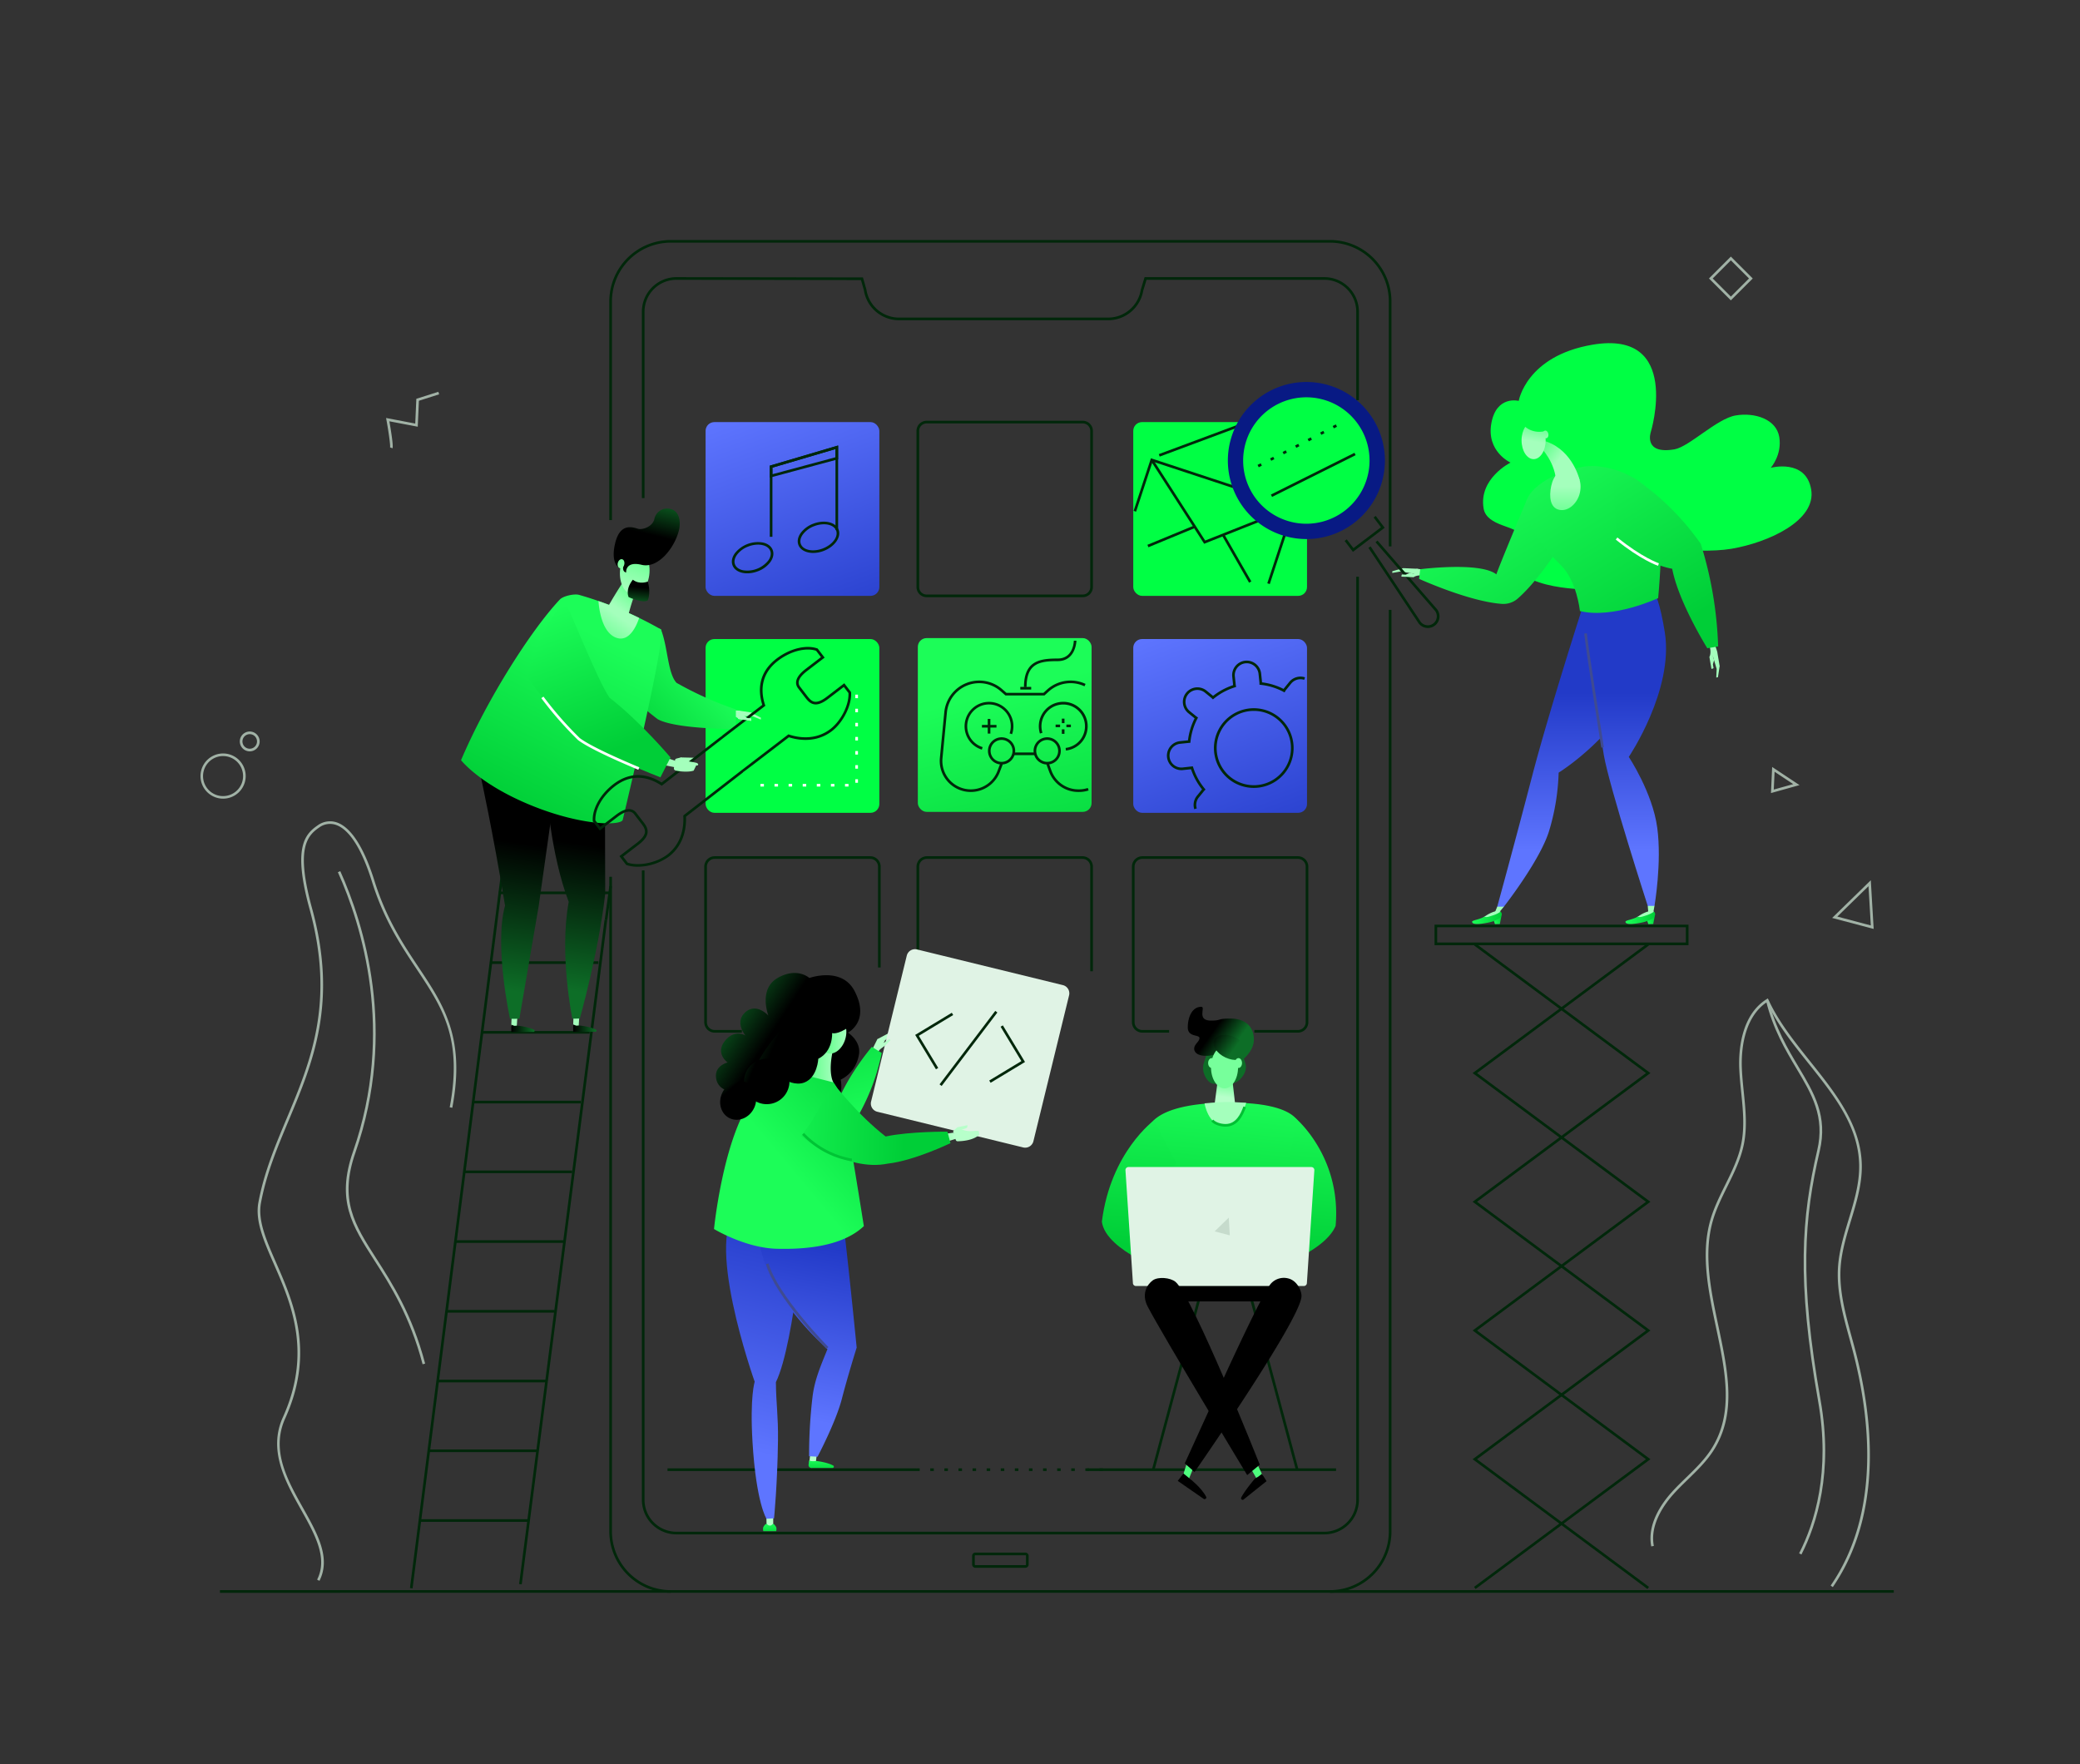 <svg xmlns="http://www.w3.org/2000/svg" xmlns:xlink="http://www.w3.org/1999/xlink" viewBox="0 0 1180.174 1001" id="Mobileappdevelopment"><rect x="0" y="0" width="1180.174" height="1001" fill="#333333" stroke="none"/><defs><linearGradient id="a" x1="736.666" x2="670.825" y1="409.081" y2="230.55" gradientUnits="userSpaceOnUse"><stop offset="0" stop-color="#00ff44" class="stopColorffd000 svgShape"></stop><stop offset="1" stop-color="#00ff44" class="stopColorff9e00 svgShape"></stop></linearGradient><linearGradient id="g" x1="494.011" x2="428.169" y1="532.166" y2="353.635" xlink:href="#a"></linearGradient><linearGradient id="c" x1="565.544" x2="593.718" y1="392.621" y2="509.23" gradientUnits="userSpaceOnUse"><stop offset="0" stop-color="#1cfd58" class="stopColorfd1c1e svgShape"></stop><stop offset="1" stop-color="#00ce37" class="stopColorce0008 svgShape"></stop></linearGradient><linearGradient id="b" x1="494.011" x2="428.169" y1="409.081" y2="230.55" gradientUnits="userSpaceOnUse"><stop offset=".22" stop-color="#223ac8" class="stopColor226cc8 svgShape"></stop><stop offset="1" stop-color="#5e75ff" class="stopColor5ea8ff svgShape"></stop></linearGradient><linearGradient id="h" x1="736.666" x2="670.825" y1="532.166" y2="353.635" xlink:href="#b"></linearGradient><linearGradient id="i" x1="921.8" x2="921.8" y1="367.965" y2="482.376" xlink:href="#b"></linearGradient><linearGradient id="j" x1="895.586" x2="895.586" y1="367.965" y2="482.376" xlink:href="#b"></linearGradient><linearGradient id="k" x1="847.788" x2="852.585" y1="523.023" y2="521.486" xlink:href="#c"></linearGradient><linearGradient id="l" x1="835.245" x2="852.078" y1="520.735" y2="520.735" xlink:href="#c"></linearGradient><linearGradient id="m" x1="934.811" x2="939.608" y1="523.023" y2="521.486" xlink:href="#c"></linearGradient><linearGradient id="n" x1="922.268" x2="939.101" y1="520.735" y2="520.735" xlink:href="#c"></linearGradient><linearGradient id="o" x1="975.651" x2="931.043" y1="172.947" y2="274.687" xlink:href="#a"></linearGradient><linearGradient id="p" x1="1245.742" x2="1294.57" y1="488.01" y2="609.317" gradientTransform="rotate(-9.607 -202.568 2885.32)" xlink:href="#c"></linearGradient><linearGradient id="q" x1="1301.578" x2="1352.583" y1="464.539" y2="591.255" gradientTransform="rotate(-9.607 -202.568 2885.32)" xlink:href="#c"></linearGradient><linearGradient id="d" x1="1303.722" x2="1293.621" y1="482.388" y2="471.844" gradientTransform="rotate(-9.607 -202.568 2885.32)" gradientUnits="userSpaceOnUse"><stop offset="0" stop-color="#a4ffbc" class="stopColorffd0a4 svgShape"></stop><stop offset="1" stop-color="#4dff7d" class="stopColorffb14d svgShape"></stop></linearGradient><linearGradient id="r" x1="1324.117" x2="1372.943" y1="456.461" y2="577.763" gradientTransform="rotate(-9.607 -202.568 2885.32)" xlink:href="#c"></linearGradient><linearGradient id="s" x1="1308.323" x2="1304.509" y1="494.678" y2="517.565" xlink:href="#d"></linearGradient><linearGradient id="t" x1="1294.724" x2="1298.975" y1="466.418" y2="454.091" xlink:href="#d"></linearGradient><linearGradient id="u" x1="913.732" x2="869.124" y1="145.798" y2="247.537" xlink:href="#a"></linearGradient><linearGradient id="v" x1="1300.579" x2="1304.83" y1="468.437" y2="456.11" xlink:href="#d"></linearGradient><linearGradient id="w" x1="773.58" x2="717.918" y1="303.526" y2="230.882" gradientTransform="rotate(29.589 741.203 261.27)" xlink:href="#a"></linearGradient><linearGradient id="e" x1="3217.941" x2="3218.968" y1="-1586.561" y2="-1594.481" gradientTransform="rotate(-162.44 2026.222 -285.78)" gradientUnits="userSpaceOnUse"><stop offset="0" stop-color="#b7ffca" class="stopColorffd3b7 svgShape"></stop><stop offset="1" stop-color="#77ff9b" class="stopColorffa277 svgShape"></stop></linearGradient><linearGradient id="x" x1="3216.96" x2="3218.277" y1="-1588.213" y2="-1598.371" xlink:href="#e"></linearGradient><linearGradient id="y" x1="2796.658" x2="2799.115" y1="-1436.898" y2="-1455.85" gradientTransform="rotate(-141.5 2002.45 -20.252)" xlink:href="#e"></linearGradient><linearGradient id="z" x1="-2030.573" x2="-2010.399" y1="640.066" y2="563.91" gradientTransform="matrix(-1 0 0 1 -1558.607 0)" xlink:href="#c"></linearGradient><linearGradient id="f" x1="-2194.534" x2="-2162.656" y1="276.184" y2="263.432" gradientTransform="scale(-1 1) rotate(-11.327 252.642 -8427.562)" gradientUnits="userSpaceOnUse"><stop offset="0"></stop><stop offset="1" stop-color="#0d6e27" class="stopColor2f2f25 svgShape"></stop></linearGradient><linearGradient id="A" x1="1708.185" x2="1708.185" y1="870.023" y2="880.305" gradientTransform="matrix(-1 0 0 1 2144.93 0)" xlink:href="#e"></linearGradient><linearGradient id="B" x1="1708.185" x2="1708.185" y1="864.124" y2="871.081" gradientTransform="matrix(-1 0 0 1 2144.93 0)" xlink:href="#c"></linearGradient><linearGradient id="C" x1="1683.147" x2="1683.147" y1="834.148" y2="844.584" gradientTransform="matrix(-1 0 0 1 2144.93 0)" xlink:href="#e"></linearGradient><linearGradient id="D" x1="1678.991" x2="1678.991" y1="828.08" y2="835.264" gradientTransform="matrix(-1 0 0 1 2144.93 0)" xlink:href="#c"></linearGradient><linearGradient id="E" x1="4044.283" x2="4050.822" y1="2731.131" y2="2747.751" gradientTransform="scale(-1 1) rotate(-55.228 -242.92 6070.642)" xlink:href="#e"></linearGradient><linearGradient id="F" x1="4044.209" x2="4047.733" y1="2730.97" y2="2739.926" gradientTransform="scale(-1 1) rotate(-55.228 -242.92 6070.642)" xlink:href="#e"></linearGradient><linearGradient id="G" x1="979.952" x2="937.706" y1="652.023" y2="821.011" gradientTransform="translate(-522.074)" xlink:href="#b"></linearGradient><linearGradient id="H" x1="972.04" x2="926.495" y1="1162.189" y2="1344.371" gradientTransform="matrix(.999 .02 .02 .668 -515.4 -114.77)" xlink:href="#b"></linearGradient><linearGradient id="I" x1="-2008.041" x2="-2074.615" y1="664.84" y2="609.361" gradientTransform="matrix(-1 0 0 1 -1558.607 0)" xlink:href="#c"></linearGradient><linearGradient id="J" x1="-2031.517" x2="-2014.487" y1="601.851" y2="601.851" gradientTransform="matrix(-1 0 0 1 -1558.607 0)" xlink:href="#d"></linearGradient><linearGradient id="K" x1="-186.662" x2="-253.854" y1="550.175" y2="494.182" gradientTransform="scale(-1 1) rotate(-41.895 -194.712 905.442)" xlink:href="#c"></linearGradient><linearGradient id="L" x1="4047.508" x2="4051.635" y1="2730.212" y2="2740.702" gradientTransform="scale(-1 1) rotate(-55.228 -242.92 6070.642)" xlink:href="#e"></linearGradient><linearGradient id="M" x1="-2038.827" x2="-2023.577" y1="587.415" y2="587.415" gradientTransform="matrix(-1 0 0 1 -1558.607 0)" xlink:href="#d"></linearGradient><linearGradient id="N" x1="-1999.587" x2="-1965.904" y1="589.314" y2="575.84" gradientTransform="matrix(-1 0 0 1 -1558.607 0)" xlink:href="#f"></linearGradient><linearGradient id="O" x1="-1984.804" x2="-1963.643" y1="610.022" y2="601.557" gradientTransform="scale(-1 1) rotate(-13.282 -1214.368 -6079.62)" xlink:href="#f"></linearGradient><linearGradient id="P" x1="-2180.333" x2="-2164.746" y1="-120.025" y2="-126.259" gradientTransform="matrix(-0 -1.089 -1 -0 301.354 -1757.238)" xlink:href="#f"></linearGradient><linearGradient id="Q" x1="3283.08" x2="3284.472" y1="-994.514" y2="-1005.254" gradientTransform="rotate(-139.238 2186.143 317.02)" xlink:href="#e"></linearGradient><linearGradient id="R" x1="-1155.224" x2="-1141.501" y1="983.71" y2="1040.661" gradientTransform="rotate(60.217 143.169 2021.15)" xlink:href="#c"></linearGradient><linearGradient id="S" x1="331.812" x2="345.042" y1="586.672" y2="586.672" gradientTransform="rotate(-.155 -914.004 3026.039)" xlink:href="#f"></linearGradient><linearGradient id="T" x1="296.692" x2="309.922" y1="586.674" y2="586.674" gradientTransform="rotate(-.155 -914.004 3026.039)" xlink:href="#f"></linearGradient><linearGradient id="U" x1="5685.48" x2="5697.29" y1="480.619" y2="563.29" gradientTransform="matrix(-1 .003 .003 1 6011.083 -19.328)" xlink:href="#f"></linearGradient><linearGradient id="V" x1="5722.939" x2="5734.842" y1="479.517" y2="562.841" gradientTransform="matrix(-1 .003 .003 1 6011.083 -19.328)" xlink:href="#f"></linearGradient><linearGradient id="W" x1="-450.284" x2="-457.728" y1="262.159" y2="370.842" gradientTransform="rotate(22.264 -311.847 2342.54)" xlink:href="#c"></linearGradient><linearGradient id="X" x1="-500.849" x2="-494.894" y1="126.939" y2="108.203" gradientTransform="rotate(17.806 -774.293 2959.346)" xlink:href="#d"></linearGradient><linearGradient id="Y" x1="-95.307" x2="-90.22" y1="184.906" y2="155.873" gradientTransform="rotate(95.067 64.89 457.326) scale(1)" xlink:href="#d"></linearGradient><linearGradient id="Z" x1="6060.45" x2="6060.45" y1="237.937" y2="214.173" gradientTransform="scale(-1 1) rotate(-13.61 3119.28 27204.462)" xlink:href="#f"></linearGradient><linearGradient id="aa" x1="-5308.696" x2="-5307.204" y1="268.059" y2="278.918" gradientTransform="rotate(13.61 -2745.904 24063.543)" xlink:href="#f"></linearGradient><linearGradient id="ab" x1="-104.025" x2="-98.938" y1="183.379" y2="154.346" gradientTransform="rotate(9.141 -801.203 3084.999)" xlink:href="#d"></linearGradient><linearGradient id="ac" x1="-502.367" x2="-509.563" y1="130.116" y2="153.691" gradientTransform="rotate(17.806 -774.293 2959.346)" xlink:href="#d"></linearGradient><linearGradient id="ad" x1="-486.697" x2="-428.633" y1="254.769" y2="319.532" gradientTransform="rotate(22.264 -311.847 2342.54)" xlink:href="#c"></linearGradient><linearGradient id="ae" x1="3033.282" x2="3022.535" y1="590.227" y2="600.809" gradientTransform="translate(-2329.292)" xlink:href="#f"></linearGradient><linearGradient id="af" x1="686.44" x2="692.984" y1="606.012" y2="587.946" xlink:href="#e"></linearGradient><linearGradient id="ag" x1="809.893" x2="799.778" y1="590.836" y2="600.796" gradientTransform="matrix(-1 0 0 1 1495.988 0)" xlink:href="#f"></linearGradient><linearGradient id="ah" x1="808" x2="795.982" y1="585.437" y2="593.949" gradientTransform="matrix(-1 0 0 1 1495.988 0)" xlink:href="#f"></linearGradient><linearGradient id="ai" x1="800.135" x2="799.03" y1="622.564" y2="614.136" gradientTransform="matrix(-1 0 0 1 1495.988 0)" xlink:href="#e"></linearGradient><linearGradient id="aj" x1="693.663" x2="700.207" y1="608.628" y2="590.562" xlink:href="#e"></linearGradient><linearGradient id="ak" x1="808.246" x2="795.97" y1="586.941" y2="595.637" gradientTransform="scale(-1 1) rotate(-65.147 49.955 1765.032)" xlink:href="#f"></linearGradient><linearGradient id="al" x1="699.883" x2="706.427" y1="610.881" y2="592.815" xlink:href="#e"></linearGradient><linearGradient id="am" x1="691.302" x2="694.39" y1="653.506" y2="760.358" xlink:href="#f"></linearGradient><linearGradient id="an" x1="697.318" x2="687.62" y1="615.57" y2="714.979" xlink:href="#c"></linearGradient><linearGradient id="ao" x1="745.137" x2="735.906" y1="620.772" y2="715.387" xlink:href="#c"></linearGradient><linearGradient id="ap" x1="654.968" x2="645.435" y1="609.206" y2="706.916" xlink:href="#c"></linearGradient><linearGradient id="aq" x1="671.264" x2="677.528" y1="833.054" y2="833.054" xlink:href="#d"></linearGradient><linearGradient id="ar" x1="668.242" x2="684.467" y1="843.24" y2="843.24" xlink:href="#f"></linearGradient><linearGradient id="as" x1="709.543" x2="716.448" y1="833.769" y2="833.769" xlink:href="#d"></linearGradient><linearGradient id="at" x1="704.141" x2="718.645" y1="843.549" y2="843.549" xlink:href="#f"></linearGradient><linearGradient id="au" x1="654.032" x2="696.672" y1="691.271" y2="831.629" xlink:href="#f"></linearGradient><linearGradient id="av" x1="708.42" x2="698.989" y1="739.517" y2="872.129" xlink:href="#f"></linearGradient></defs><g fill="#000000" class="color000000 svgShape"><rect width="98.588" height="98.588" x="642.999" y="239.469" fill="url(#a)" rx="5"></rect><path fill="#00270a" d="m720.47 331.371-1.425-.468 14.144-42.926-79.21-26.099-9.366 28.426-1.425-.469 9.837-29.851.712.235 81.346 26.803-14.613 44.349z" class="color270014 svgShape"></path><path fill="#00270a" d="m683.223 308.506-30.352-47.169 1.262-.812 29.684 46.132 50.042-19.855.553 1.395-51.189 20.309z" class="color270014 svgShape"></path><path fill="#00270a" d="M650.218 303.522h28.861v1.5h-28.861z" transform="rotate(-22.458 664.65 304.272)" class="color270014 svgShape"></path><path fill="#00270a" d="M700.91 301.352h1.501v30.923h-1.501z" transform="rotate(-29.873 701.66 316.814)" class="color270014 svgShape"></path><path fill="#00270a" d="m733.486 287.874-27.06-46.864-48.419 18.037-.523-1.406 49.607-18.479 27.694 47.962-1.299.75z" class="color270014 svgShape"></path><path fill="#a1b2a6" d="m1063.106 527.02-23.565-6.237 21.935-21.387Zm-20.623-7.01 19.003 5.03-1.314-22.277ZM1004.832 449.939l.68-14.803 15.525 10.286Zm2.056-12.092-.463 10.09 11.046-3.077ZM222.714 254.32l-1.413-.501c.316-.987-.793-8.708-2.046-15.604l-.196-1.075 16.547 3.16.616-14.042 12.489-3.976.455 1.43-11.492 3.657-.646 14.73-16.104-3.076c.755 4.248 2.347 13.738 1.79 15.298ZM126.59 453.112q-.617 0-1.244-.06a12.82 12.82 0 1 1 1.244.06Zm-.031-24.164a11.355 11.355 0 1 0 1.112.054 11.838 11.838 0 0 0-1.112-.053ZM141.703 426.277a5.41 5.41 0 0 1-.545-.027 5.629 5.629 0 0 1-3.038-9.947 5.629 5.629 0 0 1 9.182 4.886 5.638 5.638 0 0 1-5.6 5.088Zm-.012-9.76a4.13 4.13 0 1 0 4.118 4.527 4.129 4.129 0 0 0-3.712-4.507 4.353 4.353 0 0 0-.406-.02Z" class="colora1b2aa svgShape"></path><path fill="#00270a" d="M754.675 902.151h319.839v1.5H754.675zM124.795 902.151h255.791v1.5H124.795zM958.043 536.234h-144.1v-11.646h144.1Zm-142.6-1.5h141.1v-8.646h-141.1Z" class="color270014 svgShape"></path><path fill="#00270a" d="m837.25 901.51-.894-1.205 97.569-72.43-98.38-73.033 98.38-73.022-98.38-73.026 99.191-73.624.894 1.205-97.569 72.419 98.38 73.026-98.38 73.022 98.38 73.033-99.191 73.635z" class="color270014 svgShape"></path><path fill="#00270a" d="m934.736 901.51-99.191-73.635 98.38-73.033-98.38-73.022 98.38-73.026-97.569-72.419.894-1.205 99.191 73.624-98.38 73.026 98.38 73.022-98.38 73.033 97.569 72.43-.894 1.205z" class="color270014 svgShape"></path><path fill="#a1b2a6" d="m982.072 170.406-12.42-12.42 12.42-12.418 12.419 12.419Zm-10.298-12.42 10.298 10.298 10.298-10.297-10.298-10.298Z" class="colora1b2aa svgShape"></path><path fill="#00270a" d="M754.654 903.65H380.566a34.892 34.892 0 0 1-34.853-34.852V497.43h1.5v371.368a33.39 33.39 0 0 0 33.353 33.353h374.088a33.39 33.39 0 0 0 33.353-33.353V345.982h1.5v522.816a34.892 34.892 0 0 1-34.853 34.853Zm-3.218-33.131H383.783a19.61 19.61 0 0 1-19.587-19.587v-357.13h1.5v357.13a18.107 18.107 0 0 0 18.087 18.087h367.653a18.11 18.11 0 0 0 18.09-18.089V327.2h1.5v523.73a19.61 19.61 0 0 1-19.59 19.589Zm38.071-560.537h-1.5V171.018a33.39 33.39 0 0 0-33.353-33.354H380.566a33.39 33.39 0 0 0-33.353 33.354v124.048h-1.5V171.018a34.893 34.893 0 0 1 34.853-34.854h374.088a34.893 34.893 0 0 1 34.853 34.854Zm-423.811-27.413h-1.5V176.825a19.61 19.61 0 0 1 19.587-19.588l105.848.16 1.96 6.833a18.737 18.737 0 0 0 18.581 15.954h118.524a18.747 18.747 0 0 0 18.522-15.62l2.212-7.327h102.006a19.61 19.61 0 0 1 19.59 19.589v50.2h-1.5v-50.2a18.11 18.11 0 0 0-18.09-18.09H650.543l-1.868 6.173a20.209 20.209 0 0 1-19.979 16.775H510.172a20.195 20.195 0 0 1-20.043-17.13l-1.629-5.658-104.718-.16a18.108 18.108 0 0 0-18.086 18.09Z" class="color270014 svgShape"></path><path fill="#00270a" d="M581.811 889.46H553.41a1.829 1.829 0 0 1-1.826-1.828v-4.957a1.829 1.829 0 0 1 1.826-1.827h28.402a1.829 1.829 0 0 1 1.827 1.827v4.957a1.829 1.829 0 0 1-1.827 1.827Zm-28.402-7.112a.327.327 0 0 0-.326.327v4.957a.327.327 0 0 0 .326.327h28.402a.327.327 0 0 0 .327-.327v-4.957a.327.327 0 0 0-.327-.327Z" class="color270014 svgShape"></path><path fill="#00270a" d="M335.494 511.598h19.327v1.5h-19.327z" transform="rotate(-82.291 345.157 512.347)" class="color270014 svgShape"></path><path fill="#00270a" d="M129.546 709.588h379.958v1.5H129.546z" transform="rotate(-82.669 319.525 710.338)" class="color270014 svgShape"></path><path fill="#00270a" d="M55.195 698.025h407.826v1.5H55.195z" transform="rotate(-82.744 259.108 698.775)" class="color270014 svgShape"></path><path fill="#00270a" d="M238.254 861.903h61.47v1.5h-61.47zM243.23 822.335h61.47v1.5h-61.47zM248.207 782.769h61.47v1.5h-61.47zM253.184 743.202h61.47v1.5h-61.47zM258.16 703.635h61.47v1.5h-61.47zM263.137 664.069h61.47v1.5h-61.47zM268.114 624.502h61.47v1.5h-61.47zM273.09 584.935h61.47v1.5h-61.47zM278.067 545.368h61.47v1.5h-61.47zM283.043 505.802h62.5v1.5h-62.5zM625.825 834.559h-2v-1.5h2Zm-8 0h-2v-1.5h2Zm-8 0h-2v-1.5h2Zm-8 0h-2v-1.5h2Zm-8 0h-2v-1.5h2Zm-8 0h-2v-1.5h2Zm-8 0h-2v-1.5h2Zm-8 0h-2v-1.5h2Zm-8 0h-2v-1.5h2Zm-8 0h-2v-1.5h2Zm-8 0h-2v-1.5h2Zm-8 0h-2v-1.5h2Zm-8 0h-2v-1.5h2Zm-8 0h-2v-1.5h2ZM378.734 833.059h141.091v1.5H378.734z" class="color270014 svgShape"></path><path fill="#00270a" d="M616.976 833.059h141.091v1.5H616.976z" class="color270014 svgShape"></path><path fill="#a1b2a6" d="m181.262 896.863-1.338-.678c6.222-12.278-1.254-25.618-9.168-39.741-8.81-15.72-18.794-33.536-10.273-52.364 16.738-36.977 4.604-64.72-5.145-87.01-5.736-13.115-10.69-24.44-8.73-34.91 3.159-16.881 9.377-31.715 15.96-47.42 13.592-32.421 27.645-65.946 13.049-119.015-9.456-34.383-2.936-42.277 4.552-47.416a11.925 11.925 0 0 1 10.995-1.705c8.055 2.792 15.428 14.27 21.323 33.193 6.667 21.403 16.441 36.087 25.065 49.042 14.277 21.45 26.607 39.974 19.079 79.647l-1.474-.28c7.414-39.071-4.178-56.487-18.854-78.535-8.68-13.04-18.517-27.82-25.248-49.429-7.262-23.308-15.092-30.387-20.382-32.221a10.362 10.362 0 0 0-9.655 1.524c-7.043 4.834-13.15 12.35-3.955 45.782 14.733 53.569.578 87.336-13.111 119.992-6.552 15.63-12.74 30.392-15.87 47.116-1.874 10.017 2.994 21.146 8.63 34.033 9.869 22.564 22.15 50.645 5.138 88.232-8.209 18.135 1.157 34.848 10.214 51.01 8.116 14.483 15.781 28.161 9.198 41.153Z" class="colora1b2aa svgShape"></path><path fill="#a1b2a6" d="M239.774 774.003c-7.269-27.585-18.46-45.042-27.453-59.07-12.604-19.66-21.711-33.863-12.035-61.6 23.819-68.275 4.848-128.604-8.58-158.489l1.368-.615c13.52 30.089 32.619 90.833 8.628 159.598-9.436 27.047-.494 40.995 11.882 60.297 9.05 14.117 20.312 31.684 27.64 59.496Z" class="colora1b2aa svgShape"></path><path fill="#00270a" d="M614.354 338.807h-88.588a5.756 5.756 0 0 1-5.75-5.75v-88.588a5.756 5.756 0 0 1 5.75-5.75h88.588a5.756 5.756 0 0 1 5.75 5.75v88.588a5.756 5.756 0 0 1-5.75 5.75Zm-88.588-98.588a4.255 4.255 0 0 0-4.25 4.25v88.588a4.255 4.255 0 0 0 4.25 4.25h88.588a4.255 4.255 0 0 0 4.25-4.25v-88.588a4.255 4.255 0 0 0-4.25-4.25ZM736.437 585.86h-24.728v-1.5h24.728a4.406 4.406 0 0 0 4.4-4.4v-88.287a4.406 4.406 0 0 0-4.4-4.401H648.15a4.406 4.406 0 0 0-4.4 4.401v88.286a4.405 4.405 0 0 0 4.4 4.4h15.185v1.5H648.15a5.907 5.907 0 0 1-5.9-5.9v-88.286a5.908 5.908 0 0 1 5.9-5.901h88.287a5.908 5.908 0 0 1 5.9 5.901v88.286a5.907 5.907 0 0 1-5.9 5.9ZM620.104 551.044h-1.5v-59.37a4.406 4.406 0 0 0-4.4-4.402h-88.287a4.406 4.406 0 0 0-4.401 4.401v48.621h-1.5v-48.62a5.908 5.908 0 0 1 5.9-5.902h88.287a5.908 5.908 0 0 1 5.901 5.901ZM420.927 585.86h-15.432a5.907 5.907 0 0 1-5.901-5.9v-88.287a5.908 5.908 0 0 1 5.9-5.901h88.287a5.908 5.908 0 0 1 5.901 5.901v57.222h-1.5v-57.222a4.406 4.406 0 0 0-4.4-4.401h-88.287a4.406 4.406 0 0 0-4.401 4.401v88.286a4.405 4.405 0 0 0 4.4 4.4h15.433Z" class="color270014 svgShape"></path><rect width="98.588" height="98.588" x="400.344" y="362.554" fill="url(#g)" rx="5"></rect><rect width="98.588" height="98.588" x="520.766" y="362.016" fill="url(#c)" rx="5"></rect><path fill="#00270a" d="M575.25 426.923h11.948v1.5H575.25zM612.198 449.333h-.407a17.699 17.699 0 0 1-16.57-11.59l-1.515-4.148 1.41-.514 1.513 4.148a16.193 16.193 0 0 0 15.162 10.604h.407a16.189 16.189 0 0 0 5.013-.79l.464 1.425a17.66 17.66 0 0 1-5.476.865Z" class="color270014 svgShape"></path><path fill="#00270a" d="M550.831 449.333a17.642 17.642 0 0 1-17.558-19.34l2.506-25.897a19.916 19.916 0 0 1 32.937-13.07l2.334 2.043h21.002l1.93-1.762a19.955 19.955 0 0 1 21.963-3.298l-.642 1.355a18.456 18.456 0 0 0-20.31 3.05l-2.36 2.155h-22.146l-2.758-2.413a18.415 18.415 0 0 0-30.457 12.084l-2.506 25.898a16.14 16.14 0 0 0 31.148 7.3l1.664-4.367 1.402.533-1.664 4.368a17.737 17.737 0 0 1-16.485 11.361Z" class="color270014 svgShape"></path><path fill="#00270a" d="M560.432 407.875h1.5v8.313h-1.5z" class="color270014 svgShape"></path><path fill="#00270a" d="M557.146 411.281h8.242v1.5h-8.242z" class="color270014 svgShape"></path><path fill="#00270a" d="M557.094 425.29a13.854 13.854 0 1 1 17.154-8.734l-1.418-.49a12.362 12.362 0 1 0-15.299 7.789ZM604.793 425.809l-.163-1.49a12.345 12.345 0 1 0-13.156-8.598l-1.431.447a13.862 13.862 0 1 1 14.75 9.64Z" class="color270014 svgShape"></path><path fill="#00270a" d="M594.168 433.734a7.72 7.72 0 1 1 7.72-7.72 7.729 7.729 0 0 1-7.72 7.72Zm0-13.94a6.22 6.22 0 1 0 6.22 6.22 6.228 6.228 0 0 0-6.22-6.22ZM568.28 433.734a7.72 7.72 0 1 1 7.72-7.72 7.728 7.728 0 0 1-7.72 7.72Zm0-13.94a6.22 6.22 0 1 0 6.22 6.22 6.228 6.228 0 0 0-6.22-6.22ZM602.478 407.723h1.5v2.543h-1.5zM605.064 411.07h2.542v1.5h-2.542zM602.478 413.797h1.5v2.542h-1.5zM598.943 411.07h2.542v1.5h-2.542zM582.49 389.81h-1.5c0-14.973 9.04-16.213 19.11-16.213 8.941 0 9.164-9.703 9.169-10.115l1.5.017c-.002.117-.264 11.598-10.668 11.598-9.979 0-17.612 1.083-17.612 14.713Z" class="color270014 svgShape"></path><path fill="#00270a" d="M578.908 389.705h6.179v1.5h-6.179z" class="color270014 svgShape"></path><rect width="98.588" height="98.588" x="400.344" y="239.469" fill="url(#b)" rx="5"></rect><path fill="#00270a" d="M438.265 304.548h-1.5v-40.354l38.78-11.433v47.977h-1.5v-45.971l-35.78 10.548v39.233zM423.98 325.27a13.002 13.002 0 0 1-2.77-.287c-2.783-.609-4.764-2.112-5.576-4.232-.812-2.12-.342-4.561 1.322-6.874a16.738 16.738 0 0 1 15.897-6.09c2.784.609 4.764 2.112 5.576 4.232s.343 4.561-1.322 6.874a15.649 15.649 0 0 1-7.116 5.217 16.938 16.938 0 0 1-6.011 1.16Zm6.1-16.272a15.43 15.43 0 0 0-5.47 1.063 14.146 14.146 0 0 0-6.436 4.692c-1.36 1.889-1.764 3.828-1.139 5.461s2.222 2.806 4.496 3.303a15.249 15.249 0 0 0 14.359-5.5c1.36-1.889 1.764-3.828 1.138-5.461s-2.222-2.806-4.495-3.303a11.456 11.456 0 0 0-2.454-.255Z" class="color270014 svgShape"></path><path fill="#00270a" d="M461.398 313.707c-3.973 0-7.282-1.622-8.386-4.506-.812-2.12-.343-4.561 1.322-6.874a15.648 15.648 0 0 1 7.116-5.216c6.285-2.407 12.725-.9 14.357 3.358 1.631 4.26-2.154 9.684-8.439 12.092a16.812 16.812 0 0 1-5.97 1.146Zm6.1-16.262a15.564 15.564 0 0 0-5.511 1.066 14.144 14.144 0 0 0-6.436 4.692c-1.36 1.89-1.764 3.829-1.138 5.461 1.335 3.489 6.907 4.607 12.419 2.496 5.512-2.112 8.91-6.667 7.574-10.154-.878-2.293-3.589-3.561-6.908-3.561ZM436.765 271.002v-6.808l38.78-11.433v7.808Zm1.5-5.687v3.73l35.78-9.627v-4.651Z" class="color270014 svgShape"></path><path fill="#a1b2a6" d="m1039.927 900.415-1.236-.85c28.553-41.49 22.446-95.795 12.294-134.046a760.653 760.653 0 0 0-1.736-6.393c-3.605-13.127-7.333-26.7-6.374-40.431.638-9.143 3.357-18.098 5.988-26.757 3.056-10.064 6.217-20.47 6.011-31.034-.43-22.093-14.206-39.346-28.79-57.613-8.727-10.93-17.744-22.223-23.663-34.677-13.661 9.232-14.426 29.066-14.109 37.267.176 4.524.647 9.147 1.103 13.617.996 9.776 2.027 19.885.049 29.68-1.708 8.459-5.594 16.312-9.351 23.906-3.125 6.317-6.356 12.847-8.297 19.664-5.396 18.95-1.012 39.673 3.227 59.715 5.388 25.474 10.478 49.534-2.74 70.335-3.955 6.226-9.318 11.439-14.504 16.48-2.734 2.658-5.56 5.405-8.139 8.262-5.236 5.8-13.663 17.348-11.28 29.516l-1.472.289c-2.509-12.81 6.215-24.802 11.639-30.81 2.61-2.893 5.455-5.659 8.206-8.333 5.124-4.981 10.423-10.131 14.285-16.209 12.889-20.284 7.86-44.054 2.537-69.22-4.277-20.22-8.7-41.128-3.202-60.435 1.979-6.95 5.24-13.543 8.395-19.919 3.715-7.508 7.556-15.271 9.225-23.538 1.933-9.572.914-19.566-.07-29.23-.459-4.494-.933-9.142-1.11-13.711-.333-8.603.513-29.63 15.522-39.06l.722-.454.358.774c5.832 12.6 14.987 24.067 23.84 35.155 14.1 17.658 28.68 35.918 29.119 58.52.21 10.802-2.986 21.324-6.076 31.498-2.606 8.58-5.3 17.453-5.927 26.427-.941 13.475 2.753 26.923 6.325 39.929.587 2.139 1.173 4.273 1.74 6.405 10.231 38.556 16.367 93.322-12.51 135.281Z" class="colora1b2aa svgShape"></path><path fill="#a1b2a6" d="m1022.13 881.94-1.335-.683c8.834-17.262 17.867-46.298 10.733-86.6-12.14-68.578-9.367-103.983-.475-141.964 4.497-19.207-3.065-31.889-11.822-46.573-6.235-10.457-13.303-22.31-17.226-38.427l1.458-.356c3.87 15.9 10.875 27.649 17.057 38.015 8.922 14.963 16.628 27.886 11.994 47.683-8.848 37.79-11.604 73.037.491 141.36 7.207 40.713-1.936 70.079-10.874 87.546Z" class="colora1b2aa svgShape"></path><path fill="#ffffff" d="M481.445 446.243h-2v-1.5h2Zm-8 0h-2v-1.5h2Zm-8 0h-2v-1.5h2Zm-8 0h-2v-1.5h2Zm-8 0h-2v-1.5h2Zm-8 0h-2v-1.5h2Zm-8 0h-2v-1.5h2Zm53.355-2.145h-1.5v-2h1.5Zm0-8h-1.5v-2h1.5Zm0-8h-1.5v-2h1.5Zm0-8h-1.5v-2h1.5Zm0-8h-1.5v-2h1.5Zm0-8h-1.5v-2h1.5Zm0-8h-1.5v-2h1.5Z" class="colorffffff svgShape"></path><rect width="98.588" height="98.588" x="642.999" y="362.554" fill="url(#h)" rx="5"></rect><path fill="#00270a" d="M677.602 459.097a8.242 8.242 0 0 1 1.48-7.624l2.935-3.621a37.233 37.233 0 0 1-6.253-11.424l-4.577.478a8.251 8.251 0 0 1-1.711-16.413l4.576-.477a37.235 37.235 0 0 1 3.761-12.469l-3.618-2.937a8.25 8.25 0 1 1 10.394-12.816l3.702 3.004a37.174 37.174 0 0 1 11.367-6.09l-.502-4.805a8.25 8.25 0 1 1 16.413-1.713l.514 4.933a37.246 37.246 0 0 1 12.183 3.714l.035-.045 3.15-3.883a8.297 8.297 0 0 1 8.986-2.642l-.469 1.426a6.776 6.776 0 0 0-7.352 2.16l-3.15 3.885a1.186 1.186 0 0 0-.062.133 2.269 2.269 0 0 1-.201.392l-.377.56-.597-.316a35.762 35.762 0 0 0-12.966-3.969l-.649-.07-.02-.653c-.003-.09 0-.178.003-.267a1.645 1.645 0 0 0-.001-.228l-.519-4.974a6.75 6.75 0 1 0-13.429 1.4l.52 4.973a1.034 1.034 0 0 0 .03.143c.02.08.038.159.051.24l.106.644-.625.194a35.704 35.704 0 0 0-12.026 6.448l-.494.401-.476-.421a1.401 1.401 0 0 1-.232-.273l-3.858-3.136a6.75 6.75 0 1 0-8.505 10.486l3.834 3.11a1.19 1.19 0 0 1 .264.148l.508.384-.297.564a35.765 35.765 0 0 0-3.972 13.145l-.064.627-.673.049-.143-.003-4.965.517a6.75 6.75 0 0 0 1.4 13.428l5.774-.646.192.604a35.78 35.78 0 0 0 6.599 12.042l.408.492-.421.481a1.14 1.14 0 0 1-.228.197l-3.11 3.834a6.744 6.744 0 0 0-1.209 6.24Zm33.776-12.082a22.607 22.607 0 1 1 2.36-.123 22.92 22.92 0 0 1-2.36.123Zm.032-43.695a21.254 21.254 0 0 0-2.204.115 21.081 21.081 0 1 0 2.204-.115Z" class="color270014 svgShape"></path></g><g fill="#000000" class="color000000 svgShape"><path fill="#a4ffbc" d="m937.267 511.483-2.343 2.479.36 4.358 2.826-.853.626-3.505-1.469-2.479zM853.105 510.767l-3.575 3.62-1.497 3.592 3.018-.912 2.244-2.68-.19-3.62z" class="colorffd0a4 svgShape"></path><path fill="url(#i)" d="m906.445 337.935-8.149 5.07s8.513 66.985 11.698 85.372 24.93 85.585 24.93 85.585h3.812s4.26-24.442 1.57-44.4-16.146-40.138-16.146-40.138 25.647-37.896 20.448-70.634-11.927-28.03-11.927-28.03Z"></path><path fill="url(#j)" d="m939.17 340.04-40.874 3.283s-19.553 60.733-29.041 97.234-19.725 73.83-19.725 73.83h3.765s19.955-25.44 25.448-42.307a126.131 126.131 0 0 0 5.618-33.735s29.588-17.974 46.817-50.88 7.991-47.425 7.991-47.425Z"></path><path fill="#3f4b91" d="M908.54 424.148c-.084-.533-8.469-53.388-9.668-64.69l1.492-.158c1.195 11.264 9.574 64.081 9.658 64.613Z" class="color3f5a91 svgShape"></path><path fill="url(#k)" d="m849.762 521.18 2.174-1.723-.934 4.773-2.78.051-.704-2.101 2.244-1z"></path><path fill="#a4ffbc" d="M847.923 519.965a11.783 11.783 0 0 0 3.653-2.324c-.684-1.763-5.03-.43-8.513 1.885-.53.351-1.043.662-1.537.939 1.383.477 3.808.33 6.397-.5Z" class="colorffd0a4 svgShape"></path><path fill="url(#l)" d="M851.378 517.24a14.737 14.737 0 0 1-4.155 2.032c-2.589.83-3.653 1.286-5.037.809-3.472 1.946-7.294 1.91-6.915 3.091.432 1.35 3.472 1.345 8.704.343 5.5-1.054 7.855-3.036 8.072-4.436a1.829 1.829 0 0 0-.67-1.838Z"></path><path fill="url(#m)" d="m936.785 521.18 2.173-1.723-.933 4.773-2.78.051-.704-2.101 2.244-1z"></path><path fill="#a4ffbc" d="M934.946 519.965a11.781 11.781 0 0 0 3.652-2.324c-.683-1.763-5.028-.43-8.512 1.885a23.83 23.83 0 0 1-1.538.939c1.384.477 3.81.33 6.398-.5Z" class="colorffd0a4 svgShape"></path><path fill="url(#n)" d="M938.4 517.24a14.74 14.74 0 0 1-4.154 2.032c-2.59.83-3.653 1.286-5.037.809-3.472 1.946-7.294 1.91-6.915 3.091.432 1.35 3.472 1.345 8.704.343 5.5-1.054 7.854-3.036 8.072-4.436a1.829 1.829 0 0 0-.67-1.838Z"></path><path fill="#a4ffbc" d="M804.247 322.69c-.209-.008-8.055-.354-8.055-.354l-1.474 1.882 8.564 1.422Z" class="colorffd0a4 svgShape"></path><path fill="#a4ffbc" d="m796.708 323.263-.516-.927-6.199 1.744-.043.972 4.768-.834 1.99-.955zM802.019 327.465s1.874-1.46 5.63-.9 2.104-2.521 2.104-2.521a25.13 25.13 0 0 0-5.506-1.353c-2.033-.09-2.228 4.774-2.228 4.774Z" class="colorffd0a4 svgShape"></path><path fill="url(#o)" d="M903.567 334.466c-.938-.073-42.64.88-45.834-17.98-1-5.906 5.223-7.622 4.325-12.926s-18.51-4.683-20.272-15.087c-2.883-17.03 15.272-26.02 15.272-26.02s-13.793-6.264-10.886-22.3 15.54-12.718 15.54-12.718 4.275-25.508 41.894-31.878c50.797-8.6 33.045 49.55 33.045 49.55s-4.45 12.845 13.393 9.824c8.359-1.416 23.999-17.413 34.769-19.236s23.002 2.058 24.717 12.185-4.806 17.515-4.806 17.515 19.927-5.359 22.921 12.324-24.34 30.082-45.237 33.62-59.483-2.66-59.483-2.66Z"></path><path fill="url(#p)" d="M866.435 283.238s-15.194 36.15-17.422 42.618c-9.172-7.265-43.196-2.916-43.196-2.916l-.646 5.466s28.39 12.902 46.986 14.2a12.394 12.394 0 0 0 9.057-3.063c14.093-12.378 28.168-36.67 28.168-36.67Z"></path><path fill="#a4ffbc" d="m974.367 369.913 1.346 7.95-1.686 1.695-2.467-8.324Z" class="colorffd0a4 svgShape"></path><path fill="#a4ffbc" d="m974.73 377.465.983.397-.966 6.367-.959.162.239-4.833.703-2.093zM972.544 374.556l-.661 2.333.371 2.193s-1.22.7-1.233.21-.464-2.742-.464-2.742l-.653-3.837 1.656-1.479Z" class="colorffd0a4 svgShape"></path><path fill="#a4ffbc" d="M969.904 372.713s1.219-2.04.2-5.699 2.242-2.398 2.242-2.398a25.128 25.128 0 0 1 2.021 5.297c.34 2.006-4.463 2.8-4.463 2.8Z" class="colorffd0a4 svgShape"></path><path fill="url(#q)" d="M896.426 346.664s-1.656-17.152-11.018-26.236-17.778-19.93-19.71-31.339 16.444-21.557 32.52-24.28 40.565 8.527 43.258 24.43-.652 50.092-.652 50.092-25.532 11.963-44.398 7.333Z"></path><path fill="url(#d)" d="M874.089 253.824s8.81 8.337 8.949 20.996 13.25-2.36 13.25-2.36-3.535-16.405-18.634-21.866-3.565 3.23-3.565 3.23Z"></path><path fill="url(#r)" d="m915.576 273.562 10.418-2.905s20.991 12.088 39.004 37.868a217.02 217.02 0 0 1 9.856 58.21l-6.136 1.04s-16.382-26.228-19.915-45.078c-17.623-3.328-31.568-17.173-31.568-17.173Z"></path><path fill="url(#s)" d="M880.14 275.748c-1.274 5.957-.68 12.378 4.568 13.5s10.46-3.857 11.733-9.814-.842-11.669-6.09-12.791-8.938 3.149-10.212 9.105Z"></path><path fill="url(#t)" d="M876.987 249.849c.009 5.875-3.044 10.643-6.818 10.648s-6.84-4.753-6.849-10.628 3.044-10.643 6.818-10.648 6.84 4.753 6.85 10.628Z"></path><path fill="url(#u)" d="M885.34 234.132c.741 4.373-3.54 9.618-9.737 10.667s-11.967-2.494-12.708-6.866 3.684-8.769 9.882-9.818 11.823 1.644 12.564 6.017Z"></path><path fill="url(#v)" d="M878.553 246.201c.203 1.2-.33 2.292-1.19 2.437s-1.724-.709-1.927-1.909.33-2.291 1.19-2.437 1.724.71 1.927 1.91Z"></path><path fill="#ffffff" d="M940.775 321c-.4-.135-9.96-3.423-24.014-14.895l.948-1.162c13.845 11.301 23.448 14.603 23.543 14.635Z" class="colorffffff svgShape"></path><circle cx="741.203" cy="261.271" r="40.073" fill="url(#w)" transform="rotate(-29.589 741.203 261.27)"></circle><path fill="#081a84" d="M741.565 305.83a44.557 44.557 0 1 1 26.575-9.041 44.534 44.534 0 0 1-26.575 9.041Zm-28.938-22.887a35.864 35.864 0 1 0 6.905-50.248 35.908 35.908 0 0 0-6.905 50.248Z" class="color103050 svgShape"></path><path fill="#00270a" d="M810.171 356.281a6.597 6.597 0 0 1-5.27-2.61l-28.478-42.842 1.25-.83 28.45 42.804a5.106 5.106 0 0 0 8.107-6.208l-33.77-38.924 1.133-.982 33.802 38.962a6.6 6.6 0 0 1-5.224 10.63ZM767.632 313.092l-4.693-6.187 1.195-.907 3.786 4.992 15.639-11.86-4.19-5.524 1.195-.907 5.096 6.72-18.028 13.673zM714.204 265.095l-.69-1.332 1.776-.92.69 1.332Zm7.104-3.678-.69-1.332 1.776-.92.69 1.332Zm7.104-3.678-.69-1.332 1.777-.92.69 1.333Zm7.105-3.678-.69-1.332 1.776-.92.69 1.333Zm7.104-3.678-.69-1.332 1.776-.92.69 1.332Zm7.105-3.678-.69-1.332 1.776-.92.69 1.332Zm7.104-3.678-.69-1.332 1.776-.92.69 1.333Z" class="color270014 svgShape"></path><path fill="#00270a" d="M718.639 268.656h52.994v1.5h-52.994z" transform="rotate(-26.534 745.136 269.406)" class="color270014 svgShape"></path><path fill="#a4ffbc" d="m799.864 325.073-2.234.944-2.222-.098s-.544 1.298-.055 1.25 2.777.122 2.777.122l3.889.174 1.263-1.825Z" class="colorffd0a4 svgShape"></path><path fill="url(#e)" d="M494.863 595.47c.103-.185 2.955-5.928 2.955-5.928l4.348.728-2.865 5.056Z"></path><path fill="url(#x)" d="m498.346 590.482-.528-.94 6.872-3.623 1.688.494-4.212 3.857-3.82.212z"></path><path fill="url(#y)" d="M499.3 595.326a39.495 39.495 0 0 1-4.088 4.868c-2.683 2.774-6.801 6.514-6.801 6.514s5.567-10.414 7.152-11.743 3.738.36 3.738.36Z"></path><path fill="url(#z)" d="m434.438 634.841-1.366 7.943s31.705 22.546 47.565.197a121.476 121.476 0 0 0 19.64-45.588l-5.58-3.475s-15.656 18.118-21.655 37.24c-17.274-11.07-41.032-15.305-41.032-15.305Z"></path><path fill="#e0f3e5" d="M507.824 547.412h85.193a4.808 4.808 0 0 1 4.809 4.808v85.194a4.808 4.808 0 0 1-4.808 4.808h-85.194a4.809 4.809 0 0 1-4.809-4.809V552.22a4.808 4.808 0 0 1 4.809-4.809Z" transform="rotate(13.742 550.42 594.817)" class="colore0e8f3 svgShape"></path><path fill="url(#f)" d="M441.747 629.914s12.635 12.676 26.646 2.897c11.659-6.659 8.617-20.311 8.617-20.311s8.433-3.326 10.336-14.102c1.372-7.77-6.235-12.56-6.235-12.56s12.82-6.368 3.7-23.695c-7.31-13.891-25.584-7.292-25.584-7.292s-6.868-6.385-17.98-.04-5.27 21.37-5.27 21.37-6.968-7.745-13.34-1.66c-5.935 5.668.33 12.956.33 12.956s-6.355-3.84-11.807 3.26c-5.418 7.056 1.669 12.032 1.669 12.032s-7.314 1.769-6.567 8.44a8.164 8.164 0 0 0 5.296 7.103s-1.836 7.913 3.575 12.765 16.546 9.064 26.614-1.163Z"></path><path fill="url(#A)" d="m436.865 854.525 1.859 3.417v8.207l-1.859.262-1.896-.516-.201-7.953 2.097-3.417z"></path><path fill="url(#B)" d="M439.283 864.912a.799.799 0 0 0-1.175-.018 1.49 1.49 0 0 1-1.165.624 2.112 2.112 0 0 1-1.602-.68.799.799 0 0 0-1.13.049 5.484 5.484 0 0 0-1.146 1.606c-.229.58-.135 2.22.125 2.22h7.112c.26 0 .353-1.64.124-2.22a6.007 6.007 0 0 0-1.143-1.58Z"></path><path fill="url(#C)" d="m463.537 813.294.853 3.795-1.728 14.62-2.247 1.11-1.238-2.746 1.408-14.066 2.952-2.713z"></path><path fill="url(#D)" d="M460.412 828.947a12.497 12.497 0 0 0 2.726-.073s6.015.644 9.614 2.583a.727.727 0 0 1-.357 1.362h-12.037a1.605 1.605 0 0 1-1.59-1.835l.367-2.528a2.374 2.374 0 0 0 1.277.491Z"></path><path fill="url(#E)" d="m555.677 643.744-.356-2.128c-3.195-.365-6.313 1.334-12.08-2.063l-1.975 1.653a1.125 1.125 0 0 0-.35 1.206l1.372 4.294a1.12 1.12 0 0 0 1.103.784c1.235-.04 8.55-.131 12.286-3.746Z"></path><path fill="url(#F)" d="m540.986 642.631-4.504.572 1.215 4.316 5.514-1.684-2.225-3.204z"></path><path fill="url(#G)" d="m441.819 680.584 15.468 2.793s-6.043 78.189-17.05 100.786c.135 12.917 1.362 18.906 1.186 33.039-.31 24.882-2.233 44.204-2.233 44.204l-4.292.257s-5.849-8.862-7.932-43.595c-1.546-25.793 1.243-34.149 1.243-34.149s-30.316-85.077-8.128-98.973 21.738-4.362 21.738-4.362Z"></path><path fill="url(#H)" d="m451.99 697.847-20.702 8.392s2.017 26.024 38.196 59.195c-3.735 9.264-7.085 16.878-8.367 26.243a279.538 279.538 0 0 0-2.04 34.507l4.792.257s10.369-19.573 13.779-32.767 8.422-29.137 8.422-29.137-3.628-37.046-7.018-66.367c-12.428-11.04-27.062-.323-27.062-.323Z"></path><path fill="url(#I)" d="M465.938 606.576a35.259 35.259 0 0 1 12.253 19.126c2.33 9.108 11.953 69.928 11.953 69.928-12.775 12.103-35.248 13.203-49.383 12.85-17.93-.449-35.636-11.207-35.636-11.207s4.93-49.756 21.068-73.066c7.345-10.61 9.248-15.224 20.62-18.378 14.71-1.077 19.125.747 19.125.747Z"></path><path fill="url(#J)" d="M472.908 594.621s-3.427 12.015-.156 19.426l-16.872-4.312a52.603 52.603 0 0 0 12.148-15.763c5.125-10.078 4.88.65 4.88.65Z"></path><path fill="url(#K)" d="m459.893 637.255 13.042-22.62s13.433 17.647 29.569 30.14c13.882-2.958 35.047-2.73 35.047-2.73l1.755 6.502s-20.759 10.017-35.545 11.608c-23.437 4.869-49.253-15.581-49.253-15.581Z"></path><path fill="url(#L)" d="M544.127 641.086s3.65-.574 4.345-1.205a1.583 1.583 0 0 0 .44-1.526l-5.67 1.198s-.355 1.502.885 1.533Z"></path><path fill="url(#M)" d="M465.578 585.346c-1.645 5.583.162 11.034 4.038 12.176s8.35-2.457 9.996-8.039-.162-11.034-4.037-12.176-8.351 2.457-9.997 8.04Z"></path><path fill="url(#N)" d="M482.225 582.295c-7.172 5.08-10.086 3.81-10.086 3.81s.672 10.31-7.845 14.57c0 0-.448 10.533-7.844 13.447-5.15 2.029-10.758-1.345-10.758-1.345s-8.666 12.103-17.034 2.241 28.315-46.095 28.315-46.095l20.321 2.69Z"></path><path fill="#00c435" d="M483.251 658.833a50.097 50.097 0 0 1-28.136-15.018l1.081-1.04a49.54 49.54 0 0 0 27.22 14.568Z" class="colorc40000 svgShape"></path><circle cx="435.046" cy="613.561" r="12.887" fill="url(#O)" transform="rotate(-13.282 435.046 613.561)"></circle><ellipse cx="418.84" cy="624.308" fill="url(#P)" rx="11.206" ry="10.007" transform="rotate(-64.85 418.84 624.308)"></ellipse><path fill="#3f4b91" d="M468.95 765.287c-1.187-1.202-29.13-29.67-34.327-48.092l1.443-.409c5.092 18.052 33.664 47.157 33.952 47.449Z" class="color3f5a91 svgShape"></path><path fill="url(#Q)" d="m498.825 592.358 2.923-.908 2.872-2.059c.275.356.61.803.582.767l-2.442 2.604-3.46 2.564-1.373.135Z"></path><path fill="#00270a" d="m531.055 606.653-11.788-19.511 20.786-12.559.776 1.283-19.502 11.784 11.012 18.227-1.284.776zM562.064 614.304l-.776-1.283 18.227-11.013-11.782-19.503 1.283-.775 12.559 20.786-19.511 11.788z" class="color270014 svgShape"></path><path fill="#00270a" d="M523.339 594.067h52.308v1.5h-52.308z" transform="rotate(-52.818 549.493 594.817)" class="color270014 svgShape"></path><path fill="#a4ffbc" d="m419.317 403.166 6.76 1.012 1.148 2.253-9.175-.26Z" class="colorffd0a4 svgShape"></path><path fill="#a4ffbc" d="m424.985 405.019 1.091-.841 5.711 3.048-.152 1.017-4.41-1.812-2.24-1.412zM421.743 405.87l2.127 1.433 2.325.348s.302 1.457-.195 1.308-2.907-.435-2.907-.435l-4.07-.606-.942-2.15Z" class="colorffd0a4 svgShape"></path><path fill="#a4ffbc" d="M419.022 407.918s-.505-1.457-4.517-1.635-1.672-3.042-1.672-3.042a38.477 38.477 0 0 1 6.484-.074c2.127.318-.295 4.75-.295 4.75Z" class="colorffd0a4 svgShape"></path><path fill="url(#R)" d="M375.036 357.156c3.89 9.834 3.763 24.786 8.832 30.248a194.961 194.961 0 0 0 33.663 15.076l-.008 11.14s-33.96.158-44.328-5.582c-14.31-10.63-30.881-28.268-30.881-28.268s27.517-27.35 32.722-22.613Z"></path><path fill="#a4ffbc" d="m386.48 431.498 3.5 1.181 4.982-2.757-8.627-.208s-.974 1.219.146 1.784ZM328.524 566.895l.548 3.475-.804 12.942-2.093.87-.957-2.551.482-12.459 2.824-2.277z" class="colorffd0a4 svgShape"></path><path fill="url(#S)" d="m326.945 581.896 1.71-.107s6.2.602 9.461 2.348a.658.658 0 0 1-.32 1.232l-12.568.034-.011-4.167Z"></path><path fill="#a4ffbc" d="m293.404 566.991.548 3.475-.804 12.942-2.093.87-.957-2.551.483-12.459 2.823-2.277z" class="colorffd0a4 svgShape"></path><path fill="url(#T)" d="m291.825 581.992 1.71-.107s6.2.602 9.461 2.348a.658.658 0 0 1-.32 1.232l-12.568.034-.011-4.167Z"></path><path fill="url(#U)" d="m343.225 445.413.168 61.626c-3.63 32.683-14.416 70.849-14.416 70.849l-4.25.011s-7.538-36.637-2.04-66.212c-10.435-27.407-12.659-63.527-12.659-63.527Z"></path><path fill="url(#V)" d="m315.334 445.489-9.642 68.294-11.006 64.198-5.312.015s-9.122-41.83-2.808-64.16c-7.023-42.749-13.845-73.543-13.845-73.543Z"></path><path fill="url(#W)" d="M375.007 357.096c3.251 4.392-20.927 104.562-21.649 107.97s-23.053 3.69-52.17-8.23-39.599-25.563-39.599-25.563c14.733-34.678 39.999-74.152 56.062-91.145 1.917-2.028 8.246-3.394 10.929-2.627a210.008 210.008 0 0 1 46.427 19.595Z"></path><path fill="url(#X)" d="m355.05 356.641-11.672-9.583a242.03 242.03 0 0 1 13.73-22.13l6.957 2.849c-2.12 4.48-7.194 16.173-9.015 28.864Z"></path><ellipse cx="360.146" cy="324.429" fill="url(#Y)" rx="13.056" ry="8.387" transform="rotate(-85.918 360.146 324.429)"></ellipse><path fill="url(#Z)" d="M385.225 300.835c-2.383 9.845-11.737 21.891-21.183 19.605s-8.777 4.366-8.777 4.366-2.199-.324-1.641-3.284-1.06-2.495-1.06-2.495l-.815 3.369s-5.65-2.064-2.682-14.328 10.824-8.585 13.148-8.022 7.997-1.14 9.06-5.528a7.39 7.39 0 0 1 9.339-5.7c4.486 1.087 5.924 6.594 4.611 12.017Z"></path><path fill="url(#aa)" d="M367.527 329.946s-4.607 1.966-8.462-1.05c-4.543 5.773-2.387 9.861-2.387 9.861s7.841 3.704 10.896 1.853c1.883-5.117-.047-10.664-.047-10.664Z"></path><path fill="url(#ab)" d="M350.533 319.392c-.342 1.414.202 2.758 1.216 3.004s2.113-.702 2.455-2.115-.202-2.758-1.216-3.004-2.113.702-2.455 2.115Z"></path><path fill="url(#ac)" d="M339.554 340.987a221.54 221.54 0 0 1 23.1 9.575c-1.463 4.401-5.679 14.26-13.36 11.114-7.532-3.083-9.317-15.234-9.74-20.689Z"></path><path fill="#a4ffbc" d="m382.943 431.549-4.362-1.426-2.933 3.734 7.94 1.583-.645-3.891z" class="colorffd0a4 svgShape"></path><path fill="url(#ad)" d="M320.66 341.957c.864-.738 17.8 43.212 25.222 53.925 17.185 13.254 34.558 33.842 34.558 33.842l-5.73 11.29s-36.303-14.194-46.272-21.736c-13.353-13.238-29.624-35.444-29.624-35.444s7.02-29.212 21.846-41.877Z"></path><path fill="#ffffff" d="M362.183 436.723c-12.208-5.118-28.05-12.196-34.197-16.847a201.648 201.648 0 0 1-20.846-23.788l1.225-.865a200.039 200.039 0 0 0 20.601 23.523c5.947 4.49 21.669 11.508 33.797 16.594Z" class="colorffffff svgShape"></path><path fill="#00270a" d="M361.815 491.727a19.796 19.796 0 0 1-6.307-.935l-.216-.073-3.837-5.007 9.963-7.636c3.067-2.35 4.553-4.426 4.545-6.351-.007-1.723-1.178-3.251-2.311-4.73l-3.76-4.908c-.708-.924-2.861-3.733-9.62 1.443l-9.962 7.633-3.96-5.167-.015-.227c-.426-6.666 3.94-14.69 11.12-20.443 10.92-8.751 21.14-5.67 27.933-1.37l16.99-13.173c13.006-10.084 16.437-12.745 17.472-13.425l-.058-.075 22.708-17.397c-2.384-7.677-2.701-18.348 8.59-26.618 7.427-5.439 16.31-7.566 22.632-5.418l.215.073 3.96 5.17-9.96 7.63c-6.757 5.183-4.607 7.99-3.9 8.912l3.763 4.912c1.132 1.478 2.302 3.006 3.964 3.461 1.857.504 4.25-.388 7.317-2.738l9.962-7.631 3.838 5.007.014.227c.468 7.306-4.533 17.242-11.147 22.15-8.885 6.59-18.781 4.95-24.127 3.266-20.146 15.436-24.828 19.023-26.059 19.837l.061.08-32.398 25.137c.237 5.598-.753 15.581-9.429 22.448a30.611 30.611 0 0 1-17.98 5.936Zm-5.611-2.284c6.516 2.09 16.62-.05 22.661-4.827 8.354-6.613 9.127-16.363 8.843-21.585l-.02-.393 33.266-25.813.004.001c2.65-2.028 25.816-19.777 26.063-19.966l.314-.24.376.122c4.97 1.634 14.586 3.422 23.143-2.923 6.185-4.59 10.88-13.79 10.557-20.625l-2.646-3.452-8.772 6.72c-3.511 2.69-6.25 3.642-8.625 2.992-2.15-.587-3.535-2.398-4.758-3.995l-3.764-4.912c-1.719-2.244-2.39-5.977 4.178-11.013l8.77-6.721-2.768-3.614c-5.86-1.874-14.09.184-21.05 5.28-10.817 7.923-10.26 18.212-7.888 25.448l.165.505-23.57 18.058c-.943.727-34.453 26.711-34.795 26.976l-.423.328-.447-.294c-6.372-4.172-16.163-7.387-26.625.995-6.729 5.391-10.856 12.804-10.574 18.953l2.769 3.612 8.772-6.722c6.57-5.032 10-3.41 11.722-1.163l3.76 4.908c1.224 1.598 2.612 3.408 2.621 5.635.01 2.46-1.62 4.858-5.133 7.549l-8.772 6.722Z" class="color270014 svgShape"></path><path fill="#a4ffbc" d="m395.612 434.307-6.974-.798.632-1.775s5.484.842 6.099 1.106 1.313 1.045.243 1.467Z" class="colorffd0a4 svgShape"></path><path fill="#a4ffbc" d="m393.596 437.197 1.552-3.223-6.035-2.207-2.778-2.053-2.52.655a1.137 1.137 0 0 0-.841.95l-.605 4.516a1.132 1.132 0 0 0 .668 1.194c1.145.498 7.35 1.304 10.559.168ZM421.743 405.87l2.127 1.433 2.325.348s.302 1.457-.195 1.308-2.907-.435-2.907-.435l-4.07-.606-.942-2.15Z" class="colorffd0a4 svgShape"></path><path fill="url(#ae)" d="M682.94 603.441c-1.403 4.711 1.793 10.368 4.782 11.257s6.73-1.2 8.133-5.912-3.952-13.561-6.941-14.45-4.573 4.394-5.975 9.105Z"></path><ellipse cx="687.493" cy="603.105" fill="url(#af)" rx="2.008" ry="2.8"></ellipse><path fill="url(#ag)" d="M706.659 603.441c1.402 4.711-3 9.916-5.988 10.806s-5.526-.75-6.928-5.46 3.952-13.562 6.941-14.452 4.573 4.395 5.975 9.106Z"></path><path fill="url(#ah)" d="M694.252 595.604a15.546 15.546 0 0 1-10.004 3.405c-4.833 0-6.67-2.048-6.67-4.035 0-2.668 2.98-3.912 2.98-6.04s-6.621-.355-6.621-6.032 2.36-11.702 7.682-11.702c2.696 0-2.979 7.824 5.547 7.824 5.96 0 3.24-1.16 10.883-1.16s13.39 3.761 13.39 11.992-9.928 14.05-9.928 14.05Z"></path><path fill="url(#ai)" d="m692.202 603.449-3.208 24.182s-.02 6.622 2.837 8.252c3.501 1.996 6.045-.055 7.729-2.666 1.88-2.916 1.691-3.188 1.263-6.633-.721-5.796-1.437-15.927-3.756-24.922-3.276-12.709-4.865 1.787-4.865 1.787Z"></path><ellipse cx="694.791" cy="605.515" fill="url(#aj)" rx="7.678" ry="11.953"></ellipse><ellipse cx="698.04" cy="594.236" fill="url(#ak)" rx="6.339" ry="9.99" transform="rotate(-65.147 698.04 594.236)"></ellipse><ellipse cx="702.7" cy="603.105" fill="url(#al)" rx="2.008" ry="2.8"></ellipse><path fill="#00270a" d="M617.358 784.543h99.989v1.5h-99.989z" transform="rotate(-74.981 667.352 785.293)" class="color270014 svgShape"></path><path fill="#00270a" d="M722.255 735.299h1.5v99.989h-1.5z" transform="rotate(-15.012 723.005 785.293)" class="color270014 svgShape"></path><path fill="url(#am)" d="M654.301 722.237h78.439v16.106h-78.439z"></path><path fill="url(#an)" d="M651.128 641.845s-.21-15.654 44.15-16.249c48.04-.644 42.53 16.854 42.53 16.854 1.757 11.722-13.959 70.788-17.92 73.838-9.981 7.685-37.805 7.608-48.008.676-4.184-2.842-23.143-56.17-20.752-75.119Z"></path><path fill="url(#ao)" d="M735.106 634.408s26.173 21.823 22.713 61.074c-6.401 15.222-37.884 25.061-37.884 25.061l-3.291-12.414a123.51 123.51 0 0 1 25.954-16.772c-9.466-15.777-11.687-35.942-10.83-35.796s3.338-21.153 3.338-21.153Z"></path><path fill="#a4ffbc" d="M692.999 625.27c-2.672.09-7.122.544-9.543.698-.007.041 1.985 12.66 11.075 12.66 9.1 0 12.536-12.972 12.545-12.99-4.386-.199-8.655-.555-14.077-.369Z" class="colorffd0a4 svgShape"></path><path fill="#00c033" d="M695.377 639.197c-2.692 0-6.377-.945-8.109-3.017l1.152-.961c1.2 1.436 4.125 2.478 6.957 2.478 5.919 0 8.612-5.69 10.122-9.97l1.415.5c-1.663 4.709-4.667 10.97-11.537 10.97Z" class="colorc02800 svgShape"></path><path fill="url(#ap)" d="M654.875 635.546s-24.762 18.019-29.684 57.618c2.362 17.018 38.866 29.112 38.866 29.112l2.488-10.49s-14.887-14.854-25.706-19.812c11.27-11.72 27.522-32.608 26.653-32.608s-12.617-23.82-12.617-23.82Z"></path><path fill="#e0f3e5" d="M739.798 729.608h-95.266a1.728 1.728 0 0 1-1.728-1.728l-4.233-64.045a1.728 1.728 0 0 1 1.728-1.728H744.03a1.728 1.728 0 0 1 1.728 1.728l-4.234 64.045a1.728 1.728 0 0 1-1.727 1.728Z" class="colore0e8f3 svgShape"></path><path fill="#c6dbcc" d="m697.784 700.873-.594-10.069-7.995 7.796 8.589 2.273z" class="colorc6cfdb svgShape"></path><path fill="url(#aq)" d="m677.528 831.743-3.241 7.991-3.023-2.831 3.308-10.529 2.956 5.369z"></path><path fill="url(#ar)" d="M675.48 839.231s6.319 4.93 8.887 9.968c.45.884-.732 1.728-1.503 1.105l-14.622-10.133 3.23-4.21Z"></path><path fill="url(#as)" d="m709.543 832.891 4.293 7.477 2.612-3.214-4.704-9.984-2.201 5.721z"></path><path fill="url(#at)" d="m714.048 837.681-2 1.183s-5.474 6.328-7.803 10.77a.892.892 0 0 0 1.298 1.137l13.102-10.463-2.641-4.138Z"></path><path fill="url(#au)" d="M707.648 836.882s-48.163-79.64-56.466-95.636c-3.632-6.996-.438-12.437 2.88-14.843 3.042-2.206 9.973-1.577 12.887.825 9.757 8.045 47.84 103.755 47.84 103.755Z"></path><path fill="url(#av)" d="M731.024 725.328a9.863 9.863 0 0 0-9.642 2.62c-4.586 4.424-27.316 54.411-27.316 54.411l-21.85 47.884 5.565 4.869s59.748-85.77 60.67-99.545c.207-3.09-2.44-8.975-7.427-10.239Z"></path></g></svg>